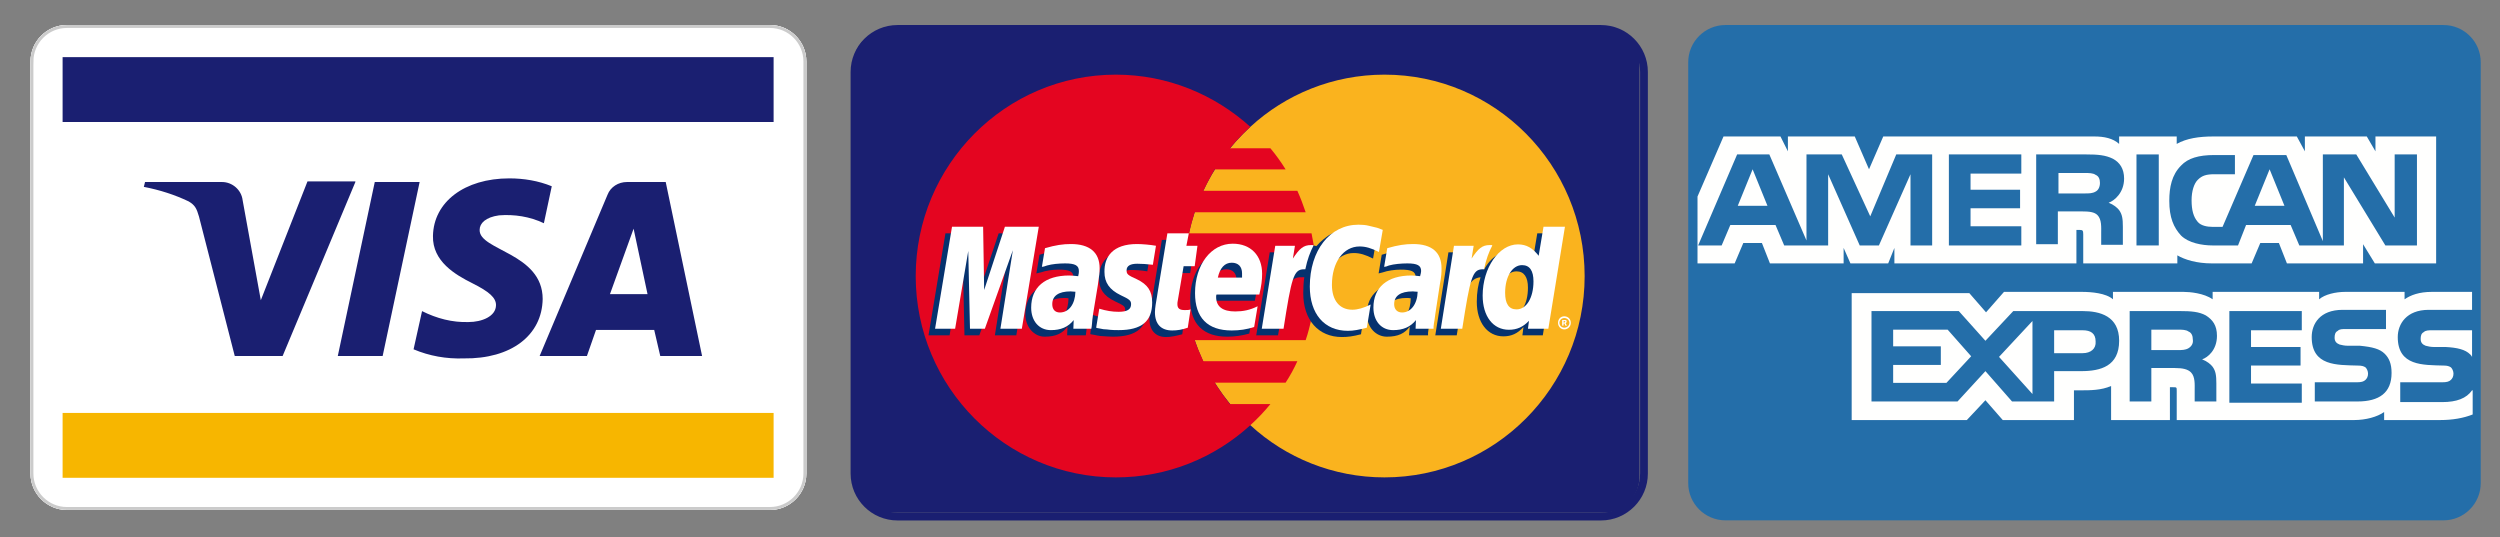 <?xml version="1.0" encoding="utf-8"?>
<!-- Generator: Adobe Illustrator 16.0.0, SVG Export Plug-In . SVG Version: 6.00 Build 0)  -->
<!DOCTYPE svg PUBLIC "-//W3C//DTD SVG 1.1//EN" "http://www.w3.org/Graphics/SVG/1.1/DTD/svg11.dtd">
<svg version="1.1" xmlns="http://www.w3.org/2000/svg" xmlns:xlink="http://www.w3.org/1999/xlink" x="0px" y="0px"
	 width="851.957px" height="182.991px" viewBox="0 0 851.957 182.991" enable-background="new 0 0 851.957 182.991"
	 xml:space="preserve">
<rect x="0" y="0" width="851.957" height="182.991" fill="#808080" stroke="none"/>
<g id="Слой_1">
	<g>
		<g>
			<g>
				<g>
					<path id="SVGID_1_" fill="#FFFFFF" d="M10.388,20.923c0-6.816,5.577-12.394,12.394-12.394h239.613
						c6.816,0,12.394,5.577,12.394,12.394v140.463c0,6.816-5.577,12.394-12.394,12.394H22.781c-6.816,0-12.394-5.577-12.394-12.394
						V20.923z"/>
				</g>
				<g>
					<defs>
						<path id="SVGID_2_" d="M10.388,20.923c0-6.816,5.577-12.394,12.394-12.394h239.613c6.816,0,12.394,5.577,12.394,12.394
							v140.463c0,6.816-5.577,12.394-12.394,12.394H22.781c-6.816,0-12.394-5.577-12.394-12.394V20.923z"/>
					</defs>
					<clipPath id="SVGID_3_">
						<use xlink:href="#SVGID_2_"  overflow="visible"/>
					</clipPath>
					<path clip-path="url(#SVGID_3_)" fill="#FFFFFF" stroke="#CBCBCB" stroke-width="2" stroke-miterlimit="10" d="M10.388,20.923
						c0-6.816,5.577-12.394,12.394-12.394h239.613c6.816,0,12.394,5.577,12.394,12.394v140.463c0,6.816-5.577,12.394-12.394,12.394
						H22.781c-6.816,0-12.394-5.577-12.394-12.394V20.923z"/>
				</g>
			</g>
			<g>
				<g>
					<defs>
						<rect id="SVGID_4_" x="21.335" y="140.73" width="242.298" height="22.102"/>
					</defs>
					<clipPath id="SVGID_5_">
						<use xlink:href="#SVGID_4_"  overflow="visible"/>
					</clipPath>
					<rect x="11.007" y="130.402" clip-path="url(#SVGID_5_)" fill="#F7B600" width="262.954" height="42.758"/>
				</g>
			</g>
			<g>
				<defs>
					<rect id="SVGID_6_" x="21.335" y="19.478" width="242.298" height="22.102"/>
				</defs>
				<clipPath id="SVGID_7_">
					<use xlink:href="#SVGID_6_"  overflow="visible"/>
				</clipPath>
				<rect x="11.007" y="9.149" clip-path="url(#SVGID_7_)" fill="#1A1F71" width="262.954" height="42.758"/>
			</g>
			<g>
				<defs>
					<path id="SVGID_8_" d="M143.001,62.029L130.4,121.313h-15.286l12.601-59.284H143.001z M207.861,100.244l8.056-22.309
						l4.751,22.309H207.861z M225.006,121.313h14.253l-12.394-59.284h-13.22c-2.892,0-5.577,1.653-6.61,4.338L183.9,121.313h16.112
						l3.098-8.882h19.83L225.006,121.313z M184.933,101.896c0-15.699-21.689-16.525-21.482-23.548c0-2.272,2.065-4.338,6.61-4.958
						c5.164-0.413,10.535,0.413,15.286,2.685l2.685-12.6c-4.544-1.859-9.502-2.686-14.459-2.686
						c-15.286,0-25.82,8.056-26.027,19.624c-0.207,8.676,7.643,13.22,13.427,16.112c5.784,2.892,8.056,4.957,8.056,7.436
						c0,3.925-4.958,5.784-9.295,5.784c-5.577,0.206-10.948-1.239-15.905-3.719l-2.892,13.014
						c5.371,2.272,11.154,3.306,17.145,3.099C174.192,122.346,184.727,114.29,184.933,101.896z M121.105,62.029l-24.787,59.284
						H79.999L67.812,73.804c-0.826-2.892-1.446-3.925-3.512-5.164c-4.751-2.272-9.915-3.925-15.286-4.958l0.413-1.653h26.234
						c3.511,0,6.61,2.686,7.023,6.197l6.197,34.083l15.905-40.486h16.318V62.029z"/>
				</defs>
				<clipPath id="SVGID_9_">
					<use xlink:href="#SVGID_8_"  overflow="visible"/>
				</clipPath>
				<rect x="38.687" y="50.462" clip-path="url(#SVGID_9_)" fill="#1A1F71" width="210.9" height="82.005"/>
			</g>
		</g>
		<g>
			<path fill="#1A1F71" d="M558.722,162.359c0,6.819-5.439,12.35-12.147,12.35H302.837c-6.709,0-12.147-5.53-12.147-12.35V22.47
				c0-6.821,5.438-12.35,12.147-12.35h243.737c6.708,0,12.147,5.529,12.147,12.35V162.359z"/>
			<g>
				<path fill="#1A1F71" d="M545.577,11.183c7.353,0,13.334,5.981,13.334,13.333v136.858c0,7.353-5.981,13.334-13.334,13.334
					H305.859c-7.352,0-13.333-5.98-13.333-13.334V24.517c0-7.352,5.981-13.333,13.333-13.333H545.577 M545.577,8.53H305.859
					c-8.829,0-15.987,7.158-15.987,15.987v136.858c0,8.831,7.158,15.987,15.987,15.987h239.718c8.83,0,15.987-7.156,15.987-15.987
					V24.517C561.564,15.688,554.407,8.53,545.577,8.53L545.577,8.53z"/>
			</g>
			<g>
				<path fill="#FAB31E" d="M426.096,144.897c12.018,11.073,28.158,17.789,45.712,17.789c37.697,0,68.211-30.747,68.211-68.566
					c0-37.933-30.514-68.68-68.211-68.68c-17.554,0-33.693,6.714-45.712,17.789c-13.782,12.604-22.5,30.749-22.5,50.891
					C403.595,114.266,412.314,132.411,426.096,144.897L426.096,144.897z"/>
				<path fill="#E40520" d="M448.128,86.817c-0.235-2.474-0.706-4.83-1.18-7.304h-41.703c0.471-2.474,1.177-4.831,1.883-7.187
					h37.818c-0.826-2.472-1.769-4.947-2.829-7.303h-32.043c1.178-2.473,2.474-4.948,3.888-7.304h24.15
					c-1.532-2.474-3.298-4.948-5.184-7.186h-13.784c2.12-2.592,4.478-5.065,6.949-7.304C413.963,32.272,397.94,25.44,380.269,25.44
					c-37.58,0-68.21,30.748-68.21,68.681c0,37.818,30.63,68.565,68.21,68.565c17.672,0,33.694-6.716,45.826-17.789l0,0l0,0
					c2.477-2.24,4.714-4.596,6.835-7.188h-13.784c-1.885-2.355-3.534-4.712-5.183-7.303h24.151c1.53-2.356,2.826-4.712,4.004-7.305
					h-32.042c-1.062-2.355-2.121-4.713-2.946-7.188h37.818c0.825-2.355,1.412-4.829,2.001-7.304
					c0.474-2.355,0.944-4.831,1.181-7.304c0.234-2.356,0.354-4.712,0.354-7.188C448.481,91.648,448.363,89.173,448.128,86.817
					L448.128,86.817z"/>
				<path fill="#FFFFFF" d="M530.946,110.025c0-1.294,0.941-2.236,2.12-2.236c1.295,0,2.238,0.942,2.238,2.236
					c0,1.179-0.943,2.24-2.238,2.24C531.888,112.265,530.946,111.204,530.946,110.025L530.946,110.025z M533.066,111.674
					c0.942,0,1.767-0.707,1.767-1.649s-0.824-1.649-1.767-1.649c-0.824,0-1.649,0.707-1.649,1.649S532.242,111.674,533.066,111.674
					L533.066,111.674z M532.831,110.967h-0.471v-1.885h0.824c0.119,0,0.354,0,0.471,0c0.236,0.119,0.236,0.355,0.236,0.59
					c0,0.117-0.118,0.353-0.354,0.472l0.471,0.823h-0.588l-0.236-0.707h-0.354V110.967v-1.06h0.236c0.117,0,0.236,0,0.236-0.118
					c0.117,0,0.117-0.117,0.117-0.234c0,0,0-0.117-0.117-0.117c0-0.12-0.119,0-0.236,0h-0.236v0.47V110.967L532.831,110.967z"/>
				<path fill="#06326E" d="M402.888,113.914c-2.237,0.588-3.886,0.941-5.536,0.941c-3.535,0-5.655-2.239-5.655-6.244
					c0-0.822,0.118-1.649,0.236-2.592l0.471-2.711l0.354-2.236l3.181-19.32h7.068l-0.826,4.241h4.477l-1.06,7.069h-4.476
					l-1.885,11.545c-0.119,0.591-0.119,0.941-0.119,1.178c0,1.533,0.707,2.12,2.475,2.12c0.823,0,1.53-0.115,2.237-0.235
					L402.888,113.914L402.888,113.914z"/>
				<path fill="#06326E" d="M425.744,113.678c-2.592,0.707-4.947,1.06-7.541,1.06c-8.01,0-12.604-4.241-12.604-12.606
					c0-9.776,5.418-16.846,12.958-16.846c6.01,0,9.896,4.007,9.896,10.249c0,2.119-0.235,4.124-0.824,6.951h-14.727
					c-0.119,0.472-0.119,0.707-0.119,0.942c0,3.299,2.239,4.947,6.48,4.947c2.71,0,5.066-0.587,7.658-1.766L425.744,113.678
					L425.744,113.678z M421.385,96.832c0-0.59,0-1.062,0-1.414c0-2.355-1.294-3.652-3.534-3.652c-2.356,0-4.006,1.769-4.712,5.066
					H421.385L421.385,96.832z"/>
				<polygon fill="#06326E" points="346.341,114.266 339.037,114.266 343.278,87.523 333.736,114.266 328.67,114.266 
					328.081,87.643 323.604,114.266 316.418,114.266 322.19,79.513 332.912,79.513 333.146,100.954 340.333,79.513 352.113,79.513 
									"/>
				<path fill="#06326E" d="M364.13,101.659c-0.707-0.116-0.942-0.116-1.414-0.116c-4.242,0-6.362,1.65-6.362,4.241
					c0,1.769,1.061,2.947,2.709,2.947C362.599,108.731,364.013,105.784,364.13,101.659L364.13,101.659z M370.021,114.266h-6.361
					l0.118-2.944c-1.65,2.237-3.888,3.416-7.776,3.416c-3.534,0-6.597-3.18-6.597-7.775c0-1.294,0.237-2.472,0.588-3.653
					c1.178-4.357,5.538-7.067,12.253-7.184c0.824,0,2.12,0,3.298,0.116c0.236-0.942,0.236-1.295,0.236-1.886
					c0-1.885-1.532-2.471-4.949-2.471c-2.121,0-4.477,0.352-6.126,0.941l-1.059,0.236l-0.472,0.116l1.06-6.361
					c3.416-1.059,5.891-1.532,8.601-1.532c6.361,0,9.777,2.946,9.777,8.363c0,1.414,0.118,2.477-0.354,5.539l-1.649,10.131
					l-0.235,1.768l-0.118,1.414l-0.118,0.942L370.021,114.266L370.021,114.266z"/>
				<path fill="#06326E" d="M461.321,86.229c2.12,0,4.006,0.588,6.597,1.885l1.297-7.541c-0.706-0.354-0.942-0.354-1.886-0.706
					l-2.945-0.825c-0.942-0.236-2.119-0.354-3.417-0.354c-3.651,0-5.771,0.118-8.01,1.414c-1.178,0.825-2.709,1.885-4.358,3.771
					l-0.943-0.236l-7.54,5.301l0.354-2.945h-7.774l-4.594,28.273h7.421l2.71-15.197c0,0,1.06-2.12,1.53-2.827
					c1.414-1.766,2.592-1.766,4.124-1.766c0.235,0,0.471,0,0.59,0c-0.237,1.649-0.354,3.414-0.354,5.419
					c0,9.188,5.184,14.961,13.194,14.961c2.003,0,3.77-0.235,6.479-0.941l1.295-8.011c-2.356,1.294-4.477,1.886-6.243,1.886
					c-4.359,0-6.95-3.299-6.95-8.485C451.897,91.648,455.785,86.229,461.321,86.229L461.321,86.229z"/>
				<path fill="#06326E" d="M523.878,79.513l-1.648,9.896c-1.769-2.708-3.887-4.006-6.715-4.006c-3.889,0-7.54,2.24-9.779,6.481
					v-0.119l-4.712-2.828l0.471-2.944h-7.893l-4.477,28.273h7.305l2.474-15.197c0,0,1.884-2.12,2.355-2.827
					c1.178-1.413,2.356-1.649,3.299-1.767c-0.824,2.356-1.295,5.185-1.295,8.363c0,7.07,3.651,11.782,9.071,11.782
					c2.709,0,4.83-0.941,6.832-3.182l-0.353,2.827h6.95l5.654-34.752L523.878,79.513L523.878,79.513z M514.808,107.553
					c-2.475,0-3.771-1.885-3.771-5.539c0-5.538,2.355-9.543,5.772-9.543c2.593,0,3.888,2.004,3.888,5.538
					C520.697,103.665,518.342,107.553,514.808,107.553L514.808,107.553z"/>
				<path fill="#06326E" d="M480.761,101.659c-0.708-0.116-0.943-0.116-1.414-0.116c-4.241,0-6.361,1.65-6.361,4.241
					c0,1.769,1.061,2.947,2.709,2.947C479.228,108.731,480.643,105.784,480.761,101.659L480.761,101.659z M486.65,114.266h-6.479
					l0.236-2.944c-1.649,2.237-3.888,3.416-7.775,3.416c-3.651,0-6.834-3.063-6.834-7.775c0-6.716,5.067-10.837,13.078-10.837
					c0.824,0,2.12,0,3.181,0.116c0.234-0.942,0.354-1.295,0.354-1.886c0-1.885-1.531-2.471-5.066-2.471
					c-2.002,0-4.477,0.352-6.124,0.941l-0.943,0.236l-0.472,0.116l1.061-6.361c3.416-1.059,5.89-1.532,8.599-1.532
					c6.361,0,9.661,2.946,9.661,8.363c0,1.414,0.234,2.477-0.354,5.539l-1.531,10.131l-0.235,1.768l-0.235,1.414l-0.118,0.942
					V114.266L486.65,114.266z"/>
				<path fill="#06326E" d="M385.454,92c1.414,0,3.416,0.119,5.537,0.471l1.061-6.596c-2.121-0.235-4.949-0.589-6.597-0.589
					c-8.247,0-10.957,4.478-10.957,9.661c0,3.415,1.533,5.891,5.538,7.774c2.944,1.414,3.417,1.649,3.417,2.947
					c0,1.766-1.531,2.827-4.359,2.827c-2.239,0-4.358-0.355-6.715-1.179l-0.824,6.478l0.118,0.119l1.414,0.235
					c0.471,0.117,1.062,0.235,1.885,0.353c1.767,0.119,3.299,0.235,4.241,0.235c8.247,0,11.664-3.179,11.664-9.424
					c0-3.89-1.885-6.245-5.538-7.895c-3.181-1.413-3.534-1.648-3.534-2.944S383.215,92,385.454,92L385.454,92z"/>
				<path fill="#FFFFFF" d="M471.22,78.335l-1.297,7.54c-2.594-1.296-4.479-1.885-6.599-1.885c-5.536,0-9.425,5.418-9.425,13.078
					c0,5.299,2.593,8.481,6.951,8.481c1.768,0,3.888-0.588,6.243-1.769l-1.295,7.894c-2.71,0.707-4.477,1.062-6.479,1.062
					c-8.011,0-12.959-5.773-12.959-15.081c0-12.369,6.833-21.086,16.611-21.086c1.295,0,2.474,0.118,3.417,0.354l2.944,0.707
					C470.276,77.982,470.511,78.1,471.22,78.335L471.22,78.335z"/>
				<path fill="#FFFFFF" d="M447.422,83.519c-0.236,0-0.474,0-0.707,0c-2.476,0-3.889,1.178-6.128,4.596l0.707-4.36h-6.713
					l-4.595,28.274h7.42c2.71-17.318,3.417-20.264,6.951-20.264c0.234,0,0.234,0,0.471,0c0.707-3.415,1.65-5.89,2.829-8.129
					L447.422,83.519L447.422,83.519z"/>
				<path fill="#FFFFFF" d="M404.773,111.674c-2,0.707-3.65,0.941-5.299,0.941c-3.771,0-5.892-2.12-5.892-6.241
					c0-0.707,0.118-1.652,0.236-2.476l0.472-2.827l0.353-2.239l3.183-19.32h7.304l-0.826,4.241h3.77l-0.942,6.951h-3.77
					l-2.001,11.78c-0.119,0.472-0.119,0.823-0.119,1.179c0,1.414,0.707,2.004,2.475,2.004c0.823,0,1.532,0,2.003-0.235
					L404.773,111.674L404.773,111.674z"/>
				<path fill="#FFFFFF" d="M376.382,92.707c0,3.535,1.649,6.008,5.537,7.894c3.063,1.413,3.534,1.885,3.534,3.063
					c0,1.769-1.295,2.592-4.241,2.592c-2.238,0-4.241-0.352-6.597-1.059l-1.061,6.478l0.354,0.119l1.296,0.235
					c0.471,0.116,1.06,0.236,2.003,0.236c1.649,0.234,3.062,0.234,4.005,0.234c7.775,0,11.428-2.945,11.428-9.425
					c0-3.888-1.532-6.127-5.184-7.894c-3.181-1.413-3.535-1.769-3.535-3.062c0-1.533,1.296-2.24,3.652-2.24
					c1.414,0,3.417,0.119,5.301,0.355l1.061-6.48c-1.885-0.354-4.83-0.59-6.479-0.59C379.209,83.165,376.265,87.523,376.382,92.707
					L376.382,92.707z"/>
				<path fill="#FFFFFF" d="M527.647,112.029h-6.95l0.354-2.711c-2.002,2.121-4.123,3.063-6.832,3.063
					c-5.421,0-8.955-4.593-8.955-11.664c0-9.423,5.538-17.434,12.018-17.434c2.945,0,5.066,1.295,7.067,3.889l1.65-9.898h7.305
					L527.647,112.029L527.647,112.029z M516.81,105.433c3.417,0,5.772-4.01,5.772-9.543c0-3.654-1.296-5.539-3.887-5.539
					c-3.299,0-5.774,3.889-5.774,9.425C512.921,103.547,514.219,105.433,516.81,105.433L516.81,105.433z"/>
				<path fill="#FFFFFF" d="M427.394,111.439c-2.592,0.826-4.946,1.178-7.658,1.178c-8.246,0-12.487-4.357-12.487-12.723
					c0-9.659,5.419-16.847,12.843-16.847c6.125,0,10.013,4.005,10.013,10.25c0,2.12-0.236,4.121-0.943,7.068h-14.608
					c-0.118,0.352-0.118,0.587-0.118,0.823c0,3.301,2.239,4.949,6.479,4.949c2.711,0,5.067-0.471,7.659-1.768L427.394,111.439
					L427.394,111.439z M423.27,94.591c0-0.588,0-1.058,0-1.413c0-2.356-1.295-3.651-3.534-3.651c-2.356,0-4.005,1.768-4.712,5.064
					H423.27L423.27,94.591z"/>
				<polygon fill="#FFFFFF" points="348.226,112.029 340.922,112.029 345.163,85.286 335.621,112.029 330.554,112.029 
					329.966,85.521 325.489,112.029 318.656,112.029 324.429,77.274 335.032,77.274 335.385,98.833 342.453,77.274 353.999,77.274 
									"/>
				<path fill="#FFFFFF" d="M366.486,99.423c-0.707,0-1.06-0.12-1.649-0.12c-4.124,0-6.244,1.533-6.244,4.36
					c0,1.769,0.943,2.827,2.592,2.827C364.249,106.492,366.369,103.665,366.486,99.423L366.486,99.423z M371.906,112.029h-6.126
					l0.117-2.946c-1.885,2.355-4.359,3.417-7.775,3.417c-4.005,0-6.715-3.062-6.715-7.658c0-6.952,4.712-10.957,12.958-10.957
					c0.825,0,1.886,0.119,3.063,0.235c0.236-0.942,0.236-1.294,0.236-1.766c0-1.884-1.295-2.591-4.712-2.591
					c-2.121,0-4.477,0.235-6.125,0.707l-1.061,0.351l-0.707,0.119l1.06-6.362c3.651-1.061,6.126-1.415,8.836-1.415
					c6.361,0,9.778,2.828,9.778,8.248c0,1.414-0.118,2.473-0.588,5.654l-1.65,10.015l-0.236,1.766l-0.118,1.413l-0.117,1.062
					L371.906,112.029L371.906,112.029z"/>
				<path fill="#FFFFFF" d="M483.117,99.423c-0.826,0-1.179-0.12-1.649-0.12c-4.241,0-6.361,1.533-6.361,4.36
					c0,1.769,1.06,2.827,2.709,2.827C480.761,106.492,482.999,103.665,483.117,99.423L483.117,99.423z M488.534,112.029h-6.125
					l0.118-2.946c-1.885,2.355-4.358,3.417-7.774,3.417c-4.006,0-6.715-3.062-6.715-7.658c0-6.952,4.712-10.957,12.958-10.957
					c0.824,0,1.885,0.119,2.945,0.235c0.235-0.942,0.353-1.294,0.353-1.766c0-1.884-1.295-2.591-4.712-2.591
					c-2.12,0-4.593,0.235-6.244,0.707l-0.941,0.351l-0.707,0.119l1.061-6.362c3.652-1.061,6.126-1.415,8.834-1.415
					c6.362,0,9.662,2.828,9.662,8.248c0,1.414,0,2.473-0.591,5.654l-1.53,10.015l-0.236,1.766l-0.235,1.413l-0.118,1.062
					L488.534,112.029L488.534,112.029z"/>
				<path fill="#FFFFFF" d="M508.326,83.519c-0.235,0-0.472,0-0.706,0c-2.474,0-3.887,1.178-6.126,4.596l0.706-4.36h-6.713
					l-4.478,28.274h7.304c2.71-17.318,3.417-20.264,6.951-20.264c0.235,0,0.235,0,0.472,0c0.706-3.415,1.648-5.89,2.826-8.129
					L508.326,83.519L508.326,83.519z"/>
			</g>
		</g>
		<g>
			<g>
				<g>
					<g>
						<defs>
							<path id="SVGID_10_" d="M575.317,21.189c0-6.963,5.697-12.66,12.659-12.66h244.752c6.962,0,12.659,5.697,12.659,12.66
								v143.475c0,6.962-5.697,12.659-12.659,12.659H587.977c-6.962,0-12.659-5.697-12.659-12.659V21.189z"/>
						</defs>
						<clipPath id="SVGID_11_">
							<use xlink:href="#SVGID_10_"  overflow="visible"/>
						</clipPath>
						<path clip-path="url(#SVGID_11_)" fill="#246EA9" d="M575.317,21.189c0-6.963,5.697-12.66,12.659-12.66h244.752
							c6.962,0,12.659,5.697,12.659,12.66v143.475c0,6.962-5.697,12.659-12.659,12.659H587.977c-6.962,0-12.659-5.697-12.659-12.659
							V21.189z"/>
					</g>
				</g>
			</g>
			<g>
				<g>
					<defs>
						<path id="SVGID_12_" d="M842.434,112.549h-13.503c-1.267,0-2.321,0-2.954,0.633c-0.844,0.422-1.055,1.266-1.055,2.321
							c0,1.266,0.633,1.898,1.688,2.32c0.844,0.211,1.688,0.422,2.743,0.422h4.009c4.009,0.211,6.752,0.844,8.439,2.532
							c0.211,0.211,0.422,0.422,0.633,0.844V112.549L842.434,112.549z M842.434,133.015c-1.898,2.743-5.274,4.009-10.127,4.009
							h-14.348v-6.752h14.348c1.477,0,2.32-0.211,2.953-0.844c0.422-0.422,0.845-1.055,0.845-2.109c0-0.845-0.423-1.688-0.845-2.11
							c-0.633-0.422-1.266-0.633-2.531-0.633c-6.963-0.211-15.614,0.211-15.614-9.706c0-4.431,2.954-9.283,10.55-9.283h14.77v-6.119
							H828.72c-4.221,0-7.174,1.056-9.284,2.532v-2.532h-20.255c-3.165,0-6.963,0.844-8.862,2.532v-2.532h-36.29V102
							c-2.954-2.11-7.807-2.532-9.917-2.532h-24.053V102c-2.321-2.11-7.385-2.532-10.55-2.532h-26.585l-6.119,6.963l-5.696-6.541
							H631.02v43.254h39.244l6.33-6.752l5.908,6.752h24.264v-10.128h2.321c3.165,0,6.963,0,10.338-1.477v11.604h20.045V131.96h1.055
							c1.266,0,1.266,0,1.266,1.266v9.917h60.556c3.798,0,7.807-1.055,10.127-2.743v2.743h19.2c4.009,0,7.807-0.633,10.972-1.899
							v-8.229H842.434z M812.684,120.567c1.478,1.477,2.321,3.376,2.321,6.541c0,6.751-4.22,9.705-11.604,9.705h-14.559v-6.541
							h14.348c1.477,0,2.32-0.211,2.954-0.844c0.422-0.422,0.844-1.055,0.844-2.109c0-0.845-0.422-1.688-0.844-2.11
							c-0.634-0.422-1.267-0.633-2.743-0.633c-6.963-0.211-15.613,0.211-15.613-9.706c0-4.431,2.742-9.283,10.549-9.283h14.77v6.541
							h-13.503c-1.478,0-2.321,0-2.954,0.633c-0.844,0.422-1.055,1.266-1.055,2.32c0,1.267,0.633,1.899,1.688,2.321
							c0.844,0.211,1.688,0.422,2.954,0.422h4.009C808.464,118.246,810.996,118.878,812.684,120.567z M745.799,118.667
							c-1.055,0.634-2.32,0.634-3.587,0.634h-9.072v-6.963h9.072c1.267,0,2.743,0,3.587,0.633c1.056,0.422,1.478,1.477,1.478,2.743
							C747.487,116.98,746.854,118.035,745.799,118.667z M750.441,122.465c1.688,0.634,2.954,1.688,3.587,2.532
							c1.055,1.477,1.266,2.954,1.266,5.697v6.118h-7.385v-3.798c0-1.898,0.211-4.642-1.266-6.118
							c-1.056-1.056-2.743-1.478-5.486-1.478h-8.018v11.394h-7.385v-30.805h17.091c3.798,0,6.54,0.211,8.861,1.477
							c2.321,1.478,3.798,3.376,3.798,6.963C755.505,119.301,752.34,121.833,750.441,122.465z M759.725,106.008h24.687v6.541
							h-17.302v5.696h16.88v6.33h-16.88v6.119h17.302v6.54h-24.687V106.008z M709.72,120.356h-9.706v-7.807h9.706
							c2.743,0,4.431,1.055,4.431,3.798C714.361,118.878,712.463,120.356,709.72,120.356z M692.629,134.282l-11.394-12.66
							l11.394-12.237V134.282z M663.301,130.484h-18.145v-6.119h16.246v-6.33h-16.246v-5.696h18.567l8.018,9.072L663.301,130.484z
							 M722.168,116.136c0,8.65-6.33,10.338-12.87,10.338h-9.284v10.339h-14.348l-9.072-10.339l-9.495,10.339h-29.327v-30.805h29.75
							l9.072,10.128l9.495-10.128h23.631C715.627,106.008,722.168,107.696,722.168,116.136z"/>
					</defs>
					<clipPath id="SVGID_13_">
						<use xlink:href="#SVGID_12_"  overflow="visible"/>
					</clipPath>
					<rect x="620.47" y="89.34" clip-path="url(#SVGID_13_)" fill="#FFFFFE" width="232.514" height="64.353"/>
				</g>
			</g>
			<g>
				<g>
					<g>
						<defs>
							<path id="SVGID_14_" d="M602.324,70.14l-5.063-12.449l-5.063,12.449H602.324z M714.15,65.287
								c-1.055,0.633-2.321,0.633-3.587,0.633h-9.072v-6.963h9.072c1.266,0,2.743,0,3.587,0.633
								c1.055,0.422,1.477,1.477,1.477,2.743C715.627,63.81,714.994,64.865,714.15,65.287z M778.503,70.14l-5.063-12.449
								l-5.063,12.449H778.503z M658.659,83.643h-7.596V59.379l-10.761,24.264h-6.54l-10.761-24.264v24.264h-14.98l-2.954-6.963
								h-15.402l-2.954,6.963h-8.018l13.292-31.016h10.972l12.66,29.328V52.627h12.026l9.706,21.099l8.861-21.099h12.237v31.016
								H658.659z M688.831,83.643h-24.686V52.627h24.686v6.541H671.53v5.486h16.879v6.33H671.53v6.119h17.301V83.643z
								 M723.856,60.856c0,4.853-3.376,7.596-5.275,8.229c1.688,0.633,2.954,1.688,3.587,2.532c1.055,1.477,1.267,2.954,1.267,5.697
								v6.119h-7.385v-4.009c0-1.899,0.211-4.642-1.267-6.119c-1.055-1.055-2.743-1.266-5.485-1.266h-8.018v11.183h-7.385V52.627
								h17.09c3.798,0,6.541,0.211,9.073,1.477C722.379,55.37,723.856,57.48,723.856,60.856z M728.076,83.643h7.596V52.627h-7.596
								V83.643z M823.444,83.643h-10.55l-14.136-23.209v23.209h-15.191l-2.954-6.963h-15.191l-2.743,6.963h-8.65
								c-3.587,0-8.229-0.844-10.761-3.376c-2.532-2.743-4.009-6.119-4.009-11.815c0-4.642,0.844-8.862,4.009-12.026
								c2.32-2.532,6.118-3.587,11.183-3.587h7.174v6.541h-6.963c-2.743,0-4.22,0.422-5.697,1.899
								c-1.266,1.266-2.109,3.798-2.109,6.963c0,3.376,0.633,5.697,2.109,7.385c1.056,1.266,3.165,1.688,5.064,1.688h3.376
								l10.549-24.475h11.183l12.449,29.328V52.627h11.394l13.081,21.521V52.627h7.596v31.016H823.444z M578.482,89.762h12.659
								l2.954-6.962h6.33l2.742,6.962h25.108v-5.275l2.321,5.275h12.87l2.11-5.275v5.275h62.031V78.368h1.267
								c0.844,0,1.055,0.211,1.055,1.477v9.917h32.07v-2.743c2.532,1.477,6.541,2.743,11.816,2.743h13.503l2.954-6.962h6.33
								l2.742,6.962h25.952v-6.541l4.009,6.541h20.889V46.508h-20.678v5.064l-2.953-5.064h-21.1v5.064l-2.743-5.064h-28.483
								c-4.854,0-9.073,0.633-12.449,2.532v-2.532h-19.622v2.532c-2.109-1.899-5.063-2.532-8.439-2.532H641.78l-4.854,11.183
								l-4.853-11.183h-22.787v5.064l-2.532-5.064h-19.411l-8.861,20.466V89.762z"/>
						</defs>
						<clipPath id="SVGID_15_">
							<use xlink:href="#SVGID_14_"  overflow="visible"/>
						</clipPath>
						<rect x="567.933" y="35.959" clip-path="url(#SVGID_15_)" fill="#FFFFFE" width="272.603" height="64.352"/>
					</g>
				</g>
				<rect x="728.076" y="52.627" fill="#246EA9" width="7.596" height="31.016"/>
			</g>
		</g>
	</g>
</g>
<g id="Слой_2">
</g>
</svg>
